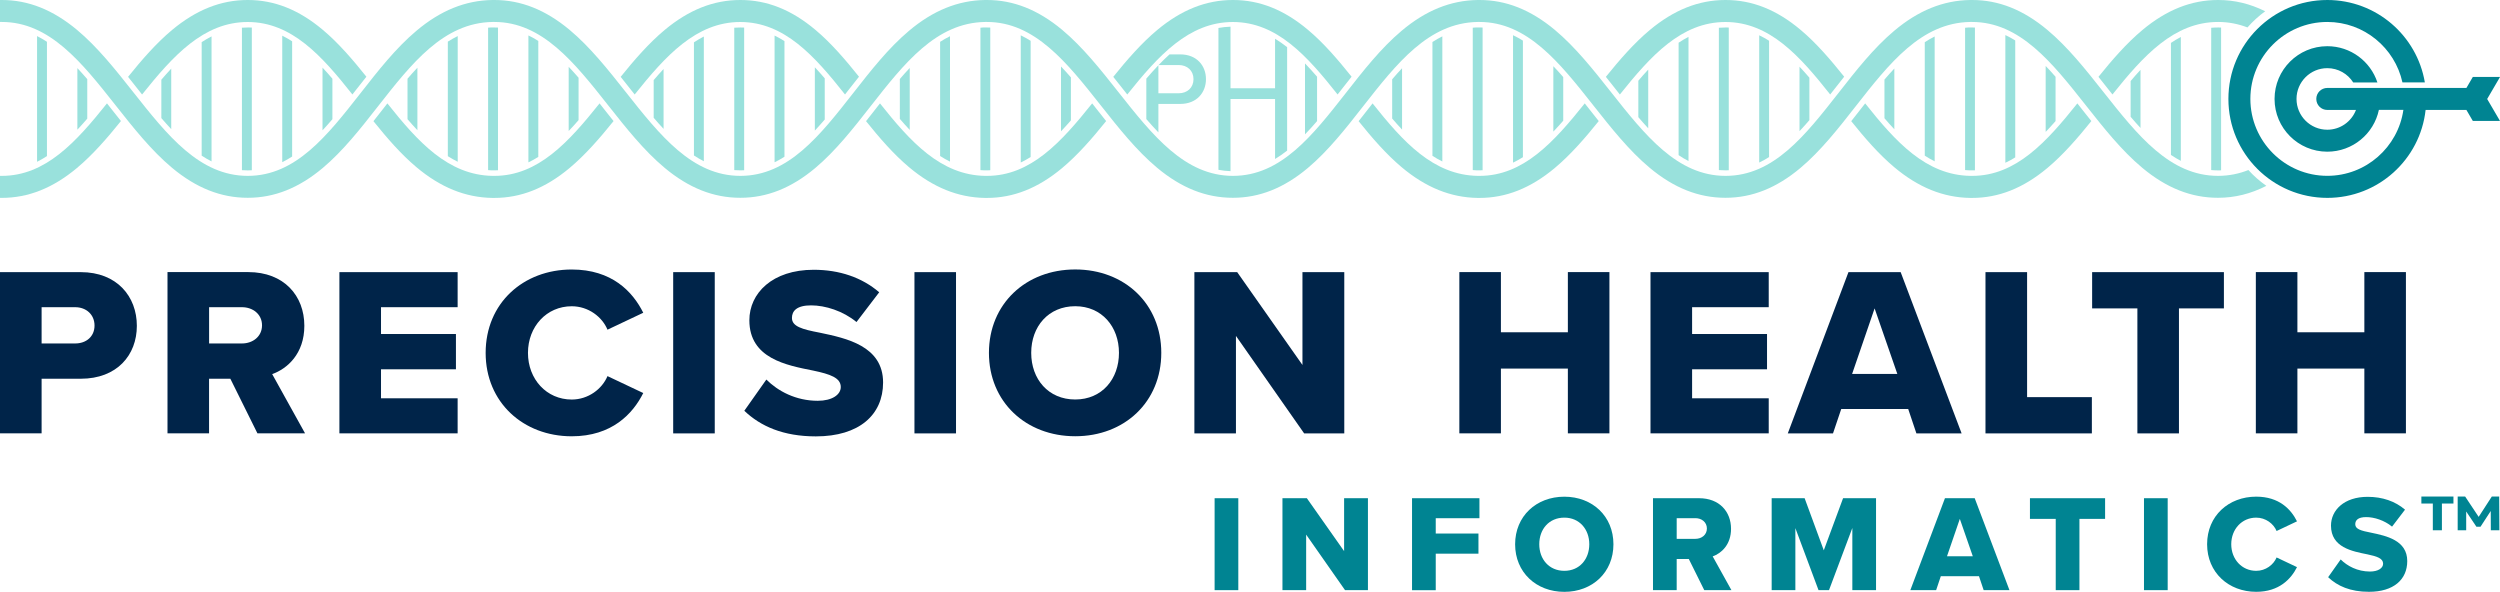 <?xml version="1.0" encoding="UTF-8"?>
<svg xmlns="http://www.w3.org/2000/svg" id="Layer_2" viewBox="0 0 561.21 132.85">
  <defs>
    <style>.cls-1{fill:#002449;}.cls-2{fill:#008492;}.cls-3{fill:#99e1dc;}</style>
  </defs>
  <g id="Layer_1-2">
    <path class="cls-1" d="M0,61.09h18.13c8.14,0,12.59,5.48,12.59,12.05s-4.45,11.88-12.59,11.88h-8.79v12.26H0v-36.2ZM16.88,68.96h-7.54v8.14h7.54c2.5,0,4.34-1.57,4.34-4.02s-1.85-4.12-4.34-4.12Z"></path>
    <path class="cls-1" d="M51.71,85.02h-4.78v12.26h-9.33v-36.2h18.13c8.03,0,12.59,5.32,12.59,12.05,0,6.3-3.85,9.66-7.22,10.85l7.38,13.3h-10.69l-6.08-12.26ZM54.32,68.96h-7.38v8.14h7.38c2.44,0,4.5-1.57,4.5-4.07s-2.06-4.07-4.5-4.07Z"></path>
    <path class="cls-1" d="M76.19,61.09h26.54v7.87h-17.2v6.02h16.82v7.92h-16.82v6.51h17.2v7.87h-26.54v-36.2Z"></path>
    <path class="cls-1" d="M109.02,79.22c0-11.18,8.47-18.72,19.32-18.72,9.01,0,13.68,4.94,16.06,9.71l-8.03,3.8c-1.19-2.88-4.29-5.26-8.03-5.26-5.64,0-9.82,4.56-9.82,10.47s4.18,10.47,9.82,10.47c3.74,0,6.84-2.39,8.03-5.26l8.03,3.8c-2.33,4.67-7.05,9.71-16.06,9.71-10.85,0-19.32-7.6-19.32-18.72Z"></path>
    <path class="cls-1" d="M151.12,61.09h9.33v36.2h-9.33v-36.2Z"></path>
    <path class="cls-1" d="M172.02,85.19c2.6,2.6,6.62,4.78,11.56,4.78,3.2,0,5.16-1.36,5.16-3.09,0-2.06-2.33-2.88-6.19-3.69-5.97-1.19-14.33-2.71-14.33-11.29,0-6.08,5.16-11.34,14.44-11.34,5.81,0,10.85,1.74,14.71,5.05l-5.1,6.68c-3.04-2.5-7-3.74-10.2-3.74s-4.29,1.25-4.29,2.82c0,1.9,2.23,2.55,6.24,3.31,5.97,1.25,14.22,2.98,14.22,11.18,0,7.27-5.37,12.1-15.09,12.1-7.33,0-12.43-2.28-16.06-5.75l4.94-7Z"></path>
    <path class="cls-1" d="M205.28,61.09h9.33v36.2h-9.33v-36.2Z"></path>
    <path class="cls-1" d="M241.37,60.49c11.07,0,19.32,7.71,19.32,18.72s-8.25,18.72-19.32,18.72-19.37-7.71-19.37-18.72,8.3-18.72,19.37-18.72ZM241.37,68.74c-6.02,0-9.88,4.56-9.88,10.47s3.85,10.47,9.88,10.47,9.82-4.61,9.82-10.47-3.85-10.47-9.82-10.47Z"></path>
    <path class="cls-1" d="M277.45,75.42v21.87h-9.33v-36.2h9.61l14.65,20.84v-20.84h9.39v36.2h-9.01l-15.3-21.87Z"></path>
    <path class="cls-1" d="M351.96,82.74h-15.03v14.54h-9.33v-36.2h9.33v13.51h15.03v-13.51h9.33v36.2h-9.33v-14.54Z"></path>
    <path class="cls-1" d="M370.51,61.09h26.54v7.87h-17.2v6.02h16.82v7.92h-16.82v6.51h17.2v7.87h-26.54v-36.2Z"></path>
    <path class="cls-1" d="M428.36,91.81h-15.03l-1.85,5.48h-10.15l13.62-36.2h11.72l13.68,36.2h-10.15l-1.84-5.48ZM415.77,83.94h10.15l-5.1-14.71-5.05,14.71Z"></path>
    <path class="cls-1" d="M445.72,61.09h9.33v28.06h14.54v8.14h-23.88v-36.2Z"></path>
    <path class="cls-1" d="M479.8,69.23h-10.15v-8.14h29.58v8.14h-10.09v28.06h-9.33v-28.06Z"></path>
    <path class="cls-1" d="M530.76,82.74h-15.03v14.54h-9.33v-36.2h9.33v13.51h15.03v-13.51h9.33v36.2h-9.33v-14.54Z"></path>
    <path class="cls-2" d="M272.66,111.84h5.32v20.64h-5.32v-20.64Z"></path>
    <path class="cls-2" d="M293.21,120.01v12.47h-5.32v-20.64h5.48l8.36,11.88v-11.88h5.35v20.64h-5.14l-8.73-12.47Z"></path>
    <path class="cls-2" d="M316.98,111.84h15.13v4.49h-9.81v3.44h9.59v4.52h-9.59v8.2h-5.32v-20.64Z"></path>
    <path class="cls-2" d="M351.17,111.5c6.31,0,11.02,4.39,11.02,10.68s-4.7,10.68-11.02,10.68-11.05-4.39-11.05-10.68,4.73-10.68,11.05-10.68ZM351.17,116.2c-3.44,0-5.63,2.6-5.63,5.97s2.2,5.97,5.63,5.97,5.6-2.63,5.6-5.97-2.2-5.97-5.6-5.97Z"></path>
    <path class="cls-2" d="M379.11,125.49h-2.72v6.99h-5.32v-20.64h10.34c4.58,0,7.18,3.03,7.18,6.87,0,3.59-2.2,5.51-4.12,6.19l4.21,7.58h-6.1l-3.47-6.99ZM380.6,116.32h-4.21v4.64h4.21c1.39,0,2.57-.9,2.57-2.32s-1.18-2.32-2.57-2.32Z"></path>
    <path class="cls-2" d="M415.81,118.55l-5.23,13.93h-2.35l-5.2-13.93v13.93h-5.32v-20.64h7.4l4.3,11.7,4.33-11.7h7.4v20.64h-5.32v-13.93Z"></path>
    <path class="cls-2" d="M444.25,129.35h-8.57l-1.05,3.13h-5.79l7.77-20.64h6.68l7.8,20.64h-5.79l-1.05-3.13ZM437.07,124.87h5.79l-2.91-8.39-2.88,8.39Z"></path>
    <path class="cls-2" d="M461.48,116.48h-5.79v-4.64h16.87v4.64h-5.76v16h-5.32v-16Z"></path>
    <path class="cls-2" d="M481.29,111.84h5.32v20.64h-5.32v-20.64Z"></path>
    <path class="cls-2" d="M495.46,122.17c0-6.37,4.83-10.68,11.02-10.68,5.14,0,7.8,2.82,9.16,5.54l-4.58,2.17c-.68-1.64-2.45-3-4.58-3-3.22,0-5.6,2.6-5.6,5.97s2.38,5.97,5.6,5.97c2.13,0,3.9-1.36,4.58-3l4.58,2.17c-1.33,2.66-4.02,5.54-9.16,5.54-6.19,0-11.02-4.33-11.02-10.68Z"></path>
    <path class="cls-2" d="M525.44,125.58c1.49,1.49,3.78,2.72,6.59,2.72,1.83,0,2.94-.77,2.94-1.76,0-1.18-1.33-1.64-3.53-2.1-3.4-.68-8.17-1.55-8.17-6.44,0-3.47,2.94-6.47,8.23-6.47,3.31,0,6.19.99,8.39,2.88l-2.91,3.81c-1.73-1.42-3.99-2.14-5.82-2.14s-2.44.71-2.44,1.61c0,1.08,1.27,1.45,3.56,1.89,3.4.71,8.11,1.7,8.11,6.37,0,4.15-3.06,6.9-8.6,6.9-4.18,0-7.09-1.3-9.16-3.28l2.82-3.99Z"></path>
    <path class="cls-2" d="M561.21,17.27h-6.1l-1.44,2.47h-31.23c-1.36,0-2.47,1.1-2.47,2.47s1.1,2.47,2.47,2.47h6.44c-.99,2.59-3.5,4.44-6.44,4.44-3.81,0-6.91-3.1-6.91-6.91s3.1-6.91,6.91-6.91c2.45,0,4.6,1.28,5.82,3.21h5.43c-1.55-4.73-6-8.14-11.25-8.14-6.54,0-11.84,5.3-11.84,11.84s5.3,11.84,11.84,11.84c5.69,0,10.45-4.02,11.58-9.38h5.5c-1.2,8.36-8.4,14.8-17.08,14.8-9.52,0-17.27-7.75-17.27-17.27s7.75-17.27,17.27-17.27c8.25,0,15.17,5.82,16.87,13.57h5.03C542.57,8,533.44,0,522.44,0,510.18,0,500.24,9.94,500.24,22.21s9.94,22.21,22.21,22.21c11.43,0,20.84-8.64,22.06-19.74h9.16l1.44,2.47h6.1l-2.88-4.93,2.88-4.93Z"></path>
    <path class="cls-3" d="M245.18,23.2c-6.93,8.67-13.79,16.28-23.62,16.28-.04,0-.08,0-.12,0-.09,0-.18,0-.28,0h0c-9.99-.16-16.79-7.67-23.62-16.27-.38.49-.77.98-1.15,1.47-.66.84-1.32,1.68-1.98,2.52,3,3.73,6.14,7.37,9.63,10.31,5.42,4.56,11.01,6.83,17.08,6.92.01,0,.02,0,.04,0h0c.08,0,.16,0,.24,0,.05,0,.1,0,.15,0,5.95,0,11.46-2.19,16.85-6.68,3.58-2.99,6.82-6.73,9.91-10.57-.72-.9-1.43-1.8-2.14-2.7-.34-.42-.67-.85-1-1.27Z"></path>
    <path class="cls-3" d="M134.6,23.2c-6.93,8.67-13.79,16.28-23.62,16.28-.04,0-.08,0-.12,0-.09,0-.18,0-.28,0h0c-9.99-.16-16.79-7.67-23.62-16.27-.38.49-.77.98-1.15,1.47-.66.84-1.32,1.68-1.98,2.52,3,3.73,6.14,7.37,9.63,10.31,5.42,4.56,11.01,6.83,17.08,6.92.01,0,.02,0,.04,0h0c.08,0,.16,0,.24,0,.05,0,.1,0,.15,0,5.95,0,11.46-2.19,16.85-6.68,3.58-2.99,6.82-6.73,9.91-10.57-.72-.9-1.43-1.8-2.14-2.7-.34-.42-.67-.85-1-1.27Z"></path>
    <path class="cls-3" d="M24.02,23.2C17.09,31.87,10.23,39.48.4,39.48c-.04,0-.08,0-.12,0-.09,0-.18,0-.28,0v4.94c.08,0,.16,0,.24,0,.05,0,.1,0,.15,0,5.95,0,11.46-2.19,16.85-6.68,3.58-2.99,6.82-6.73,9.91-10.57-.72-.9-1.43-1.8-2.14-2.7-.34-.42-.67-.85-1-1.27Z"></path>
    <path class="cls-3" d="M142.47,21.22c6.94-8.68,13.82-16.28,23.71-16.28,0,0,.02,0,.03,0,9.87.02,16.64,7.63,23.48,16.27.29-.37.58-.74.87-1.11.75-.96,1.5-1.92,2.27-2.88-3.06-3.82-6.25-7.56-9.8-10.53C177.69,2.2,172.19,0,166.22,0h-.04C160.18,0,154.62,2.21,149.19,6.74c-3.56,2.98-6.78,6.69-9.86,10.51.7.87,1.39,1.75,2.08,2.62.35.45.71.9,1.06,1.34Z"></path>
    <path class="cls-3" d="M355.76,23.2c-6.93,8.67-13.79,16.28-23.62,16.28-.04,0-.08,0-.12,0-.09,0-.18,0-.28,0h0c-9.99-.16-16.79-7.67-23.62-16.27-.38.49-.77.98-1.15,1.47-.66.84-1.32,1.68-1.98,2.52,3,3.73,6.14,7.37,9.63,10.31,5.42,4.56,11.01,6.83,17.08,6.92.01,0,.02,0,.04,0h0c.08,0,.16,0,.24,0,.05,0,.1,0,.15,0,5.95,0,11.46-2.19,16.85-6.68,3.58-2.99,6.82-6.73,9.91-10.57-.72-.9-1.43-1.8-2.14-2.7-.34-.42-.67-.85-1-1.27Z"></path>
    <path class="cls-3" d="M363.63,21.22c6.94-8.68,13.82-16.28,23.71-16.28,0,0,.02,0,.03,0,9.87.02,16.64,7.63,23.48,16.27.29-.37.58-.74.87-1.11.75-.96,1.5-1.92,2.27-2.88-3.06-3.82-6.25-7.56-9.8-10.53C398.85,2.2,393.35,0,387.38,0h-.04c-6,0-11.56,2.21-16.99,6.74-3.56,2.98-6.78,6.69-9.86,10.51.7.87,1.39,1.75,2.08,2.62.35.45.71.9,1.06,1.34Z"></path>
    <path class="cls-3" d="M31.89,21.22c6.94-8.68,13.82-16.28,23.71-16.28,0,0,.02,0,.03,0,9.87.02,16.64,7.63,23.48,16.27.29-.37.58-.74.87-1.11.75-.96,1.5-1.92,2.27-2.88-3.06-3.82-6.25-7.56-9.8-10.53C67.11,2.2,61.61,0,55.64,0h-.04C49.6,0,44.04,2.21,38.61,6.74c-3.56,2.98-6.78,6.69-9.86,10.51.7.87,1.39,1.75,2.08,2.62.35.45.71.9,1.06,1.34Z"></path>
    <path class="cls-3" d="M466.34,23.2c-6.93,8.67-13.79,16.28-23.62,16.28-.04,0-.08,0-.12,0-.09,0-.18,0-.28,0h0c-9.99-.16-16.79-7.67-23.62-16.27-.38.49-.77.98-1.15,1.47-.66.84-1.32,1.68-1.98,2.52,3,3.73,6.14,7.37,9.63,10.31,5.42,4.56,11.01,6.83,17.08,6.92.01,0,.02,0,.04,0h0c.08,0,.16,0,.24,0,.05,0,.1,0,.15,0,5.95,0,11.46-2.19,16.85-6.68,3.58-2.99,6.82-6.73,9.91-10.57-.72-.9-1.43-1.8-2.14-2.7-.34-.42-.67-.85-1-1.27Z"></path>
    <path class="cls-3" d="M253.05,21.22c6.94-8.68,13.82-16.28,23.71-16.28,0,0,.02,0,.03,0,9.87.02,16.64,7.63,23.48,16.27.29-.37.58-.74.87-1.11.75-.96,1.5-1.92,2.27-2.88-3.06-3.82-6.25-7.56-9.8-10.53C288.27,2.2,282.77,0,276.8,0h-.04c-6,0-11.56,2.21-16.99,6.74-3.56,2.98-6.78,6.69-9.86,10.51.7.87,1.39,1.75,2.08,2.62.35.45.71.9,1.06,1.34Z"></path>
    <path class="cls-3" d="M508.51,2.53c-3.39-1.68-6.88-2.53-10.55-2.53h-.04c-6,0-11.56,2.21-16.99,6.74-3.56,2.98-6.78,6.69-9.86,10.51.7.87,1.39,1.75,2.08,2.62.35.45.71.9,1.06,1.34,6.94-8.68,13.82-16.28,23.71-16.28,0,0,.02,0,.03,0,2.35,0,4.53.45,6.57,1.23,1.19-1.35,2.52-2.57,3.98-3.63Z"></path>
    <path class="cls-3" d="M504.76,38.16c-2.11.84-4.36,1.31-6.81,1.32-.01,0-.02,0-.03,0-10.85,0-18.08-9.15-25.74-18.84-3.92-4.96-7.98-10.09-12.61-13.95C454.18,2.19,448.66,0,442.72,0c-.05,0-.1,0-.15,0-.08,0-.16,0-.24,0h0s-.02,0-.04,0c-6.07.09-11.66,2.35-17.08,6.92-4.63,3.89-8.63,9-12.5,13.95-7.49,9.56-14.57,18.6-25.32,18.61,0,0-.02,0-.03,0-10.85,0-18.08-9.15-25.74-18.84-3.92-4.96-7.98-10.09-12.61-13.95C343.6,2.19,338.08,0,332.14,0c-.05,0-.1,0-.15,0-.08,0-.16,0-.24,0h0s-.02,0-.04,0c-6.07.09-11.66,2.35-17.08,6.92-4.63,3.89-8.63,9-12.5,13.95-7.49,9.56-14.57,18.6-25.32,18.61,0,0-.02,0-.03,0-10.85,0-18.08-9.15-25.74-18.84-3.92-4.96-7.98-10.09-12.61-13.95C233.02,2.19,227.5,0,221.56,0c-.05,0-.1,0-.15,0-.08,0-.16,0-.24,0h0s-.02,0-.04,0c-6.07.09-11.66,2.35-17.08,6.92-4.63,3.89-8.63,9-12.5,13.95-7.49,9.56-14.57,18.6-25.32,18.61,0,0-.02,0-.03,0-10.85,0-18.08-9.15-25.74-18.84-3.92-4.96-7.98-10.09-12.61-13.95C122.44,2.19,116.92,0,110.98,0c-.05,0-.1,0-.15,0-.08,0-.16,0-.24,0h0s-.02,0-.04,0c-6.07.09-11.66,2.35-17.08,6.92-4.63,3.89-8.63,9-12.5,13.95-7.49,9.56-14.57,18.6-25.32,18.61,0,0-.02,0-.03,0-10.85,0-18.08-9.15-25.74-18.84-3.92-4.96-7.98-10.09-12.61-13.95C11.86,2.19,6.34,0,.4,0c-.05,0-.1,0-.15,0C.16,0,.08,0,0,0v4.93c.09,0,.18,0,.28,0,.04,0,.08,0,.12,0,10.76,0,17.97,9.11,25.59,18.76,3.92,4.96,7.98,10.1,12.62,13.97,5.43,4.54,10.99,6.74,16.99,6.74h.04c5.96,0,11.46-2.2,16.81-6.69,4.56-3.83,8.54-8.9,12.38-13.81,7.57-9.66,14.72-18.79,25.74-18.97h0c.09,0,.18,0,.28,0,.04,0,.08,0,.12,0,10.76,0,17.97,9.11,25.59,18.76,3.92,4.96,7.98,10.1,12.62,13.97,5.43,4.54,10.99,6.74,16.99,6.74h.04c5.96,0,11.46-2.2,16.81-6.69,4.56-3.83,8.54-8.9,12.38-13.81,7.57-9.66,14.72-18.79,25.74-18.97h0c.09,0,.18,0,.28,0,.04,0,.08,0,.12,0,10.76,0,17.97,9.11,25.59,18.76,3.92,4.96,7.98,10.1,12.62,13.97,5.43,4.54,10.99,6.74,16.99,6.74h.04c5.96,0,11.46-2.2,16.81-6.69,4.56-3.83,8.54-8.9,12.38-13.81,7.57-9.66,14.72-18.79,25.74-18.97h0c.09,0,.18,0,.28,0,.04,0,.08,0,.12,0,10.76,0,17.97,9.11,25.59,18.76,3.92,4.96,7.98,10.1,12.62,13.97,5.43,4.54,10.99,6.74,16.99,6.74h.04c5.96,0,11.46-2.2,16.81-6.69,4.56-3.83,8.54-8.9,12.38-13.81,7.57-9.66,14.72-18.79,25.74-18.97h0c.09,0,.18,0,.28,0,.04,0,.08,0,.12,0,10.76,0,17.97,9.11,25.59,18.76,3.92,4.96,7.98,10.1,12.62,13.97,5.43,4.54,10.99,6.74,16.99,6.74h.04c3.77,0,7.36-.9,10.84-2.68-1.48-1.04-2.84-2.23-4.05-3.57Z"></path>
    <path class="cls-3" d="M36.22,17.9v8.61c.73.85,1.47,1.68,2.22,2.48v-13.58c-.75.8-1.49,1.63-2.22,2.48Z"></path>
    <path class="cls-3" d="M45.27,9.46v25.48c.73.48,1.46.91,2.22,1.29V8.17c-.76.38-1.49.82-2.22,1.29Z"></path>
    <path class="cls-3" d="M55.63,6.17h-.03c-.44,0-.87.02-1.29.05v31.98c.42.03.86.05,1.29.05h.03c.3,0,.6,0,.9-.03V6.19c-.3-.02-.6-.02-.9-.03Z"></path>
    <path class="cls-3" d="M63.36,8.01v28.39c.76-.37,1.5-.79,2.22-1.26V9.27c-.72-.46-1.46-.88-2.22-1.26Z"></path>
    <path class="cls-3" d="M72.4,15.17v14.08c.75-.8,1.49-1.63,2.22-2.49v-9.09c-.73-.86-1.47-1.69-2.22-2.49Z"></path>
    <path class="cls-3" d="M10.54,9.38c-.73-.47-1.46-.9-2.22-1.28v28.22c.76-.38,1.49-.81,2.22-1.28V9.38Z"></path>
    <path class="cls-3" d="M19.59,17.77c-.73-.85-1.47-1.68-2.22-2.48v13.82c.75-.8,1.49-1.62,2.22-2.48v-8.86Z"></path>
    <path class="cls-3" d="M91.48,17.66v9.1c.73.85,1.47,1.68,2.22,2.47v-14.03c-.75.79-1.49,1.62-2.22,2.47Z"></path>
    <path class="cls-3" d="M100.53,9.35v25.71c.72.46,1.46.88,2.22,1.25V8.1c-.76.37-1.5.79-2.22,1.25Z"></path>
    <path class="cls-3" d="M110.98,6.17s-.07,0-.11,0c-.06,0-.12,0-.18,0h-.58c-.18.02-.36.03-.54.04v31.98c.2.01.4.03.61.04h.5c.06.01.12.01.18.01.04,0,.08,0,.11,0,.27,0,.55,0,.82-.02V6.19c-.27-.01-.54-.02-.82-.02Z"></path>
    <path class="cls-3" d="M118.62,7.96v28.49c.76-.36,1.5-.78,2.22-1.23V9.19c-.73-.46-1.46-.87-2.22-1.23Z"></path>
    <path class="cls-3" d="M127.66,15v14.41c.75-.79,1.49-1.6,2.22-2.45v-9.51c-.73-.84-1.47-1.66-2.22-2.45Z"></path>
    <path class="cls-3" d="M146.74,17.97v8.47c.73.86,1.47,1.69,2.22,2.49v-13.44c-.75.8-1.49,1.63-2.22,2.49Z"></path>
    <path class="cls-3" d="M155.78,9.5v25.4c.73.48,1.46.91,2.22,1.3V8.2c-.76.39-1.49.82-2.22,1.3Z"></path>
    <path class="cls-3" d="M166.21,6.17h-.03c-.46,0-.91.02-1.35.05v31.97c.44.03.9.05,1.35.05h.03c.28,0,.56,0,.84-.02V6.19c-.28-.01-.56-.02-.84-.02Z"></path>
    <path class="cls-3" d="M173.88,7.98v28.45c.76-.37,1.5-.78,2.22-1.25V9.23c-.72-.46-1.46-.88-2.22-1.25Z"></path>
    <path class="cls-3" d="M182.92,15.1v14.21c.75-.8,1.49-1.63,2.22-2.48v-9.24c-.73-.86-1.47-1.69-2.22-2.48Z"></path>
    <path class="cls-3" d="M202,17.73v8.96c.73.85,1.47,1.68,2.22,2.47v-13.9c-.75.79-1.49,1.62-2.22,2.47Z"></path>
    <path class="cls-3" d="M211.04,9.39v25.63c.72.46,1.46.89,2.22,1.26V8.13c-.76.37-1.5.8-2.22,1.26Z"></path>
    <path class="cls-3" d="M221.56,6.17s-.07,0-.11,0c-.06,0-.12,0-.18,0h-.58c-.2.02-.4.03-.6.05v31.97c.22.02.45.03.67.04h.5c.06.01.12.01.18.01.04,0,.08,0,.11,0,.25,0,.5,0,.75-.02V6.19c-.25-.01-.5-.02-.75-.02Z"></path>
    <path class="cls-3" d="M229.14,7.93v28.55c.76-.36,1.49-.77,2.22-1.23V9.16c-.73-.45-1.46-.87-2.22-1.23Z"></path>
    <path class="cls-3" d="M238.18,14.93v14.54c.75-.78,1.49-1.6,2.22-2.44v-9.66c-.73-.84-1.47-1.66-2.22-2.44Z"></path>
    <path class="cls-3" d="M312.52,17.8v8.81c.73.85,1.47,1.68,2.22,2.48v-13.77c-.75.8-1.49,1.62-2.22,2.48Z"></path>
    <path class="cls-3" d="M321.56,9.43v25.55c.72.47,1.46.89,2.22,1.27V8.16c-.76.38-1.5.8-2.22,1.27Z"></path>
    <path class="cls-3" d="M332.14,6.17s-.07,0-.11,0c-.06,0-.12,0-.18,0h-.58c-.22.02-.44.04-.66.05v31.96c.24.02.49.04.73.05h.5c.06.01.12.01.18.01.04,0,.08,0,.11,0,.23,0,.46,0,.69-.02V6.18c-.23,0-.46-.02-.69-.02Z"></path>
    <path class="cls-3" d="M339.65,7.9v28.61c.76-.36,1.49-.77,2.22-1.22V9.12c-.73-.45-1.46-.86-2.22-1.22Z"></path>
    <path class="cls-3" d="M348.7,14.87v14.67c.75-.78,1.49-1.6,2.22-2.44v-9.8c-.73-.84-1.47-1.66-2.22-2.44Z"></path>
    <path class="cls-3" d="M367.78,18.12v8.18c.73.86,1.47,1.7,2.22,2.5v-13.18c-.75.8-1.49,1.64-2.22,2.5Z"></path>
    <path class="cls-3" d="M376.82,9.59v25.24c.73.49,1.46.93,2.22,1.32V8.27c-.76.39-1.49.84-2.22,1.32Z"></path>
    <path class="cls-3" d="M387.37,6.17h-.03c-.5,0-.99.02-1.48.06v31.95c.48.04.98.06,1.48.06h.03c.24,0,.48,0,.71-.02V6.18c-.24-.01-.47-.02-.71-.02Z"></path>
    <path class="cls-3" d="M394.91,7.92v28.57c.76-.36,1.5-.77,2.22-1.23V9.15c-.72-.46-1.46-.87-2.22-1.23Z"></path>
    <path class="cls-3" d="M403.96,14.97v14.47c.75-.79,1.49-1.62,2.22-2.47v-9.53c-.73-.85-1.47-1.68-2.22-2.47Z"></path>
    <path class="cls-3" d="M423.03,17.87v8.67c.73.86,1.47,1.69,2.22,2.48v-13.64c-.75.8-1.49,1.63-2.22,2.48Z"></path>
    <path class="cls-3" d="M432.08,9.47v25.47c.72.47,1.46.9,2.22,1.28V8.19c-.76.38-1.5.81-2.22,1.28Z"></path>
    <path class="cls-3" d="M442.72,6.17s-.07,0-.11,0c-.06,0-.12,0-.18,0h-.58c-.24.02-.48.04-.72.06v31.95c.26.02.53.04.79.05h.5c.06.01.12.01.18.01.04,0,.08,0,.11,0,.21,0,.42,0,.63-.01V6.18c-.21,0-.42-.01-.63-.01Z"></path>
    <path class="cls-3" d="M450.17,7.87v28.67c.76-.35,1.5-.76,2.22-1.21V9.08c-.73-.45-1.46-.85-2.22-1.21Z"></path>
    <path class="cls-3" d="M459.22,14.81v14.8c.75-.78,1.49-1.59,2.22-2.43v-9.94c-.73-.84-1.47-1.65-2.22-2.43Z"></path>
    <path class="cls-3" d="M478.29,18.19v8.03c.73.86,1.47,1.7,2.22,2.51v-13.05c-.75.81-1.49,1.64-2.22,2.51Z"></path>
    <path class="cls-3" d="M487.34,9.63v25.15c.73.49,1.46.93,2.22,1.33V8.3c-.76.4-1.49.84-2.22,1.33Z"></path>
    <path class="cls-3" d="M497.95,6.17h-.03c-.52,0-1.03.02-1.54.07v31.94c.5.04,1.02.07,1.54.07h.03c.22,0,.43,0,.65-.01V6.18c-.22,0-.43-.01-.65-.01Z"></path>
    <path class="cls-3" d="M260.04,29.73v-6.4h4.91c3.69,0,5.77-2.55,5.77-5.56s-2.06-5.56-5.77-5.56h-2.41c-.83.75-1.64,1.54-2.45,2.39h4.5c1.95,0,3.33,1.27,3.33,3.17s-1.38,3.17-3.33,3.17h-4.55v-6.29c-.91.95-1.81,1.96-2.71,3v9.08c.89,1.04,1.8,2.04,2.71,2.99Z"></path>
    <path class="cls-3" d="M276.23,38.42v-16.19h10v13.46c.93-.56,1.83-1.19,2.71-1.88V10.58c-.88-.69-1.78-1.32-2.71-1.88v11.11h-10V5.99c-.93.03-1.83.12-2.71.29v31.84c.88.17,1.78.27,2.71.3Z"></path>
    <path class="cls-3" d="M295.66,27.19v-9.97c-.9-1.04-1.8-2.04-2.71-2.98v15.92c.92-.94,1.82-1.94,2.71-2.98Z"></path>
    <path class="cls-2" d="M543.56,111.46h7.2v1.57h-2.59v6h-2.04v-6h-2.57v-1.57ZM559.15,119.03l-.02-4.32-2.3,3.54h-.91l-2.3-3.43v4.21h-1.91v-7.56h1.68l3.03,4.56,2.95-4.56h1.66l.04,7.56h-1.91Z"></path>
  </g>
</svg>
